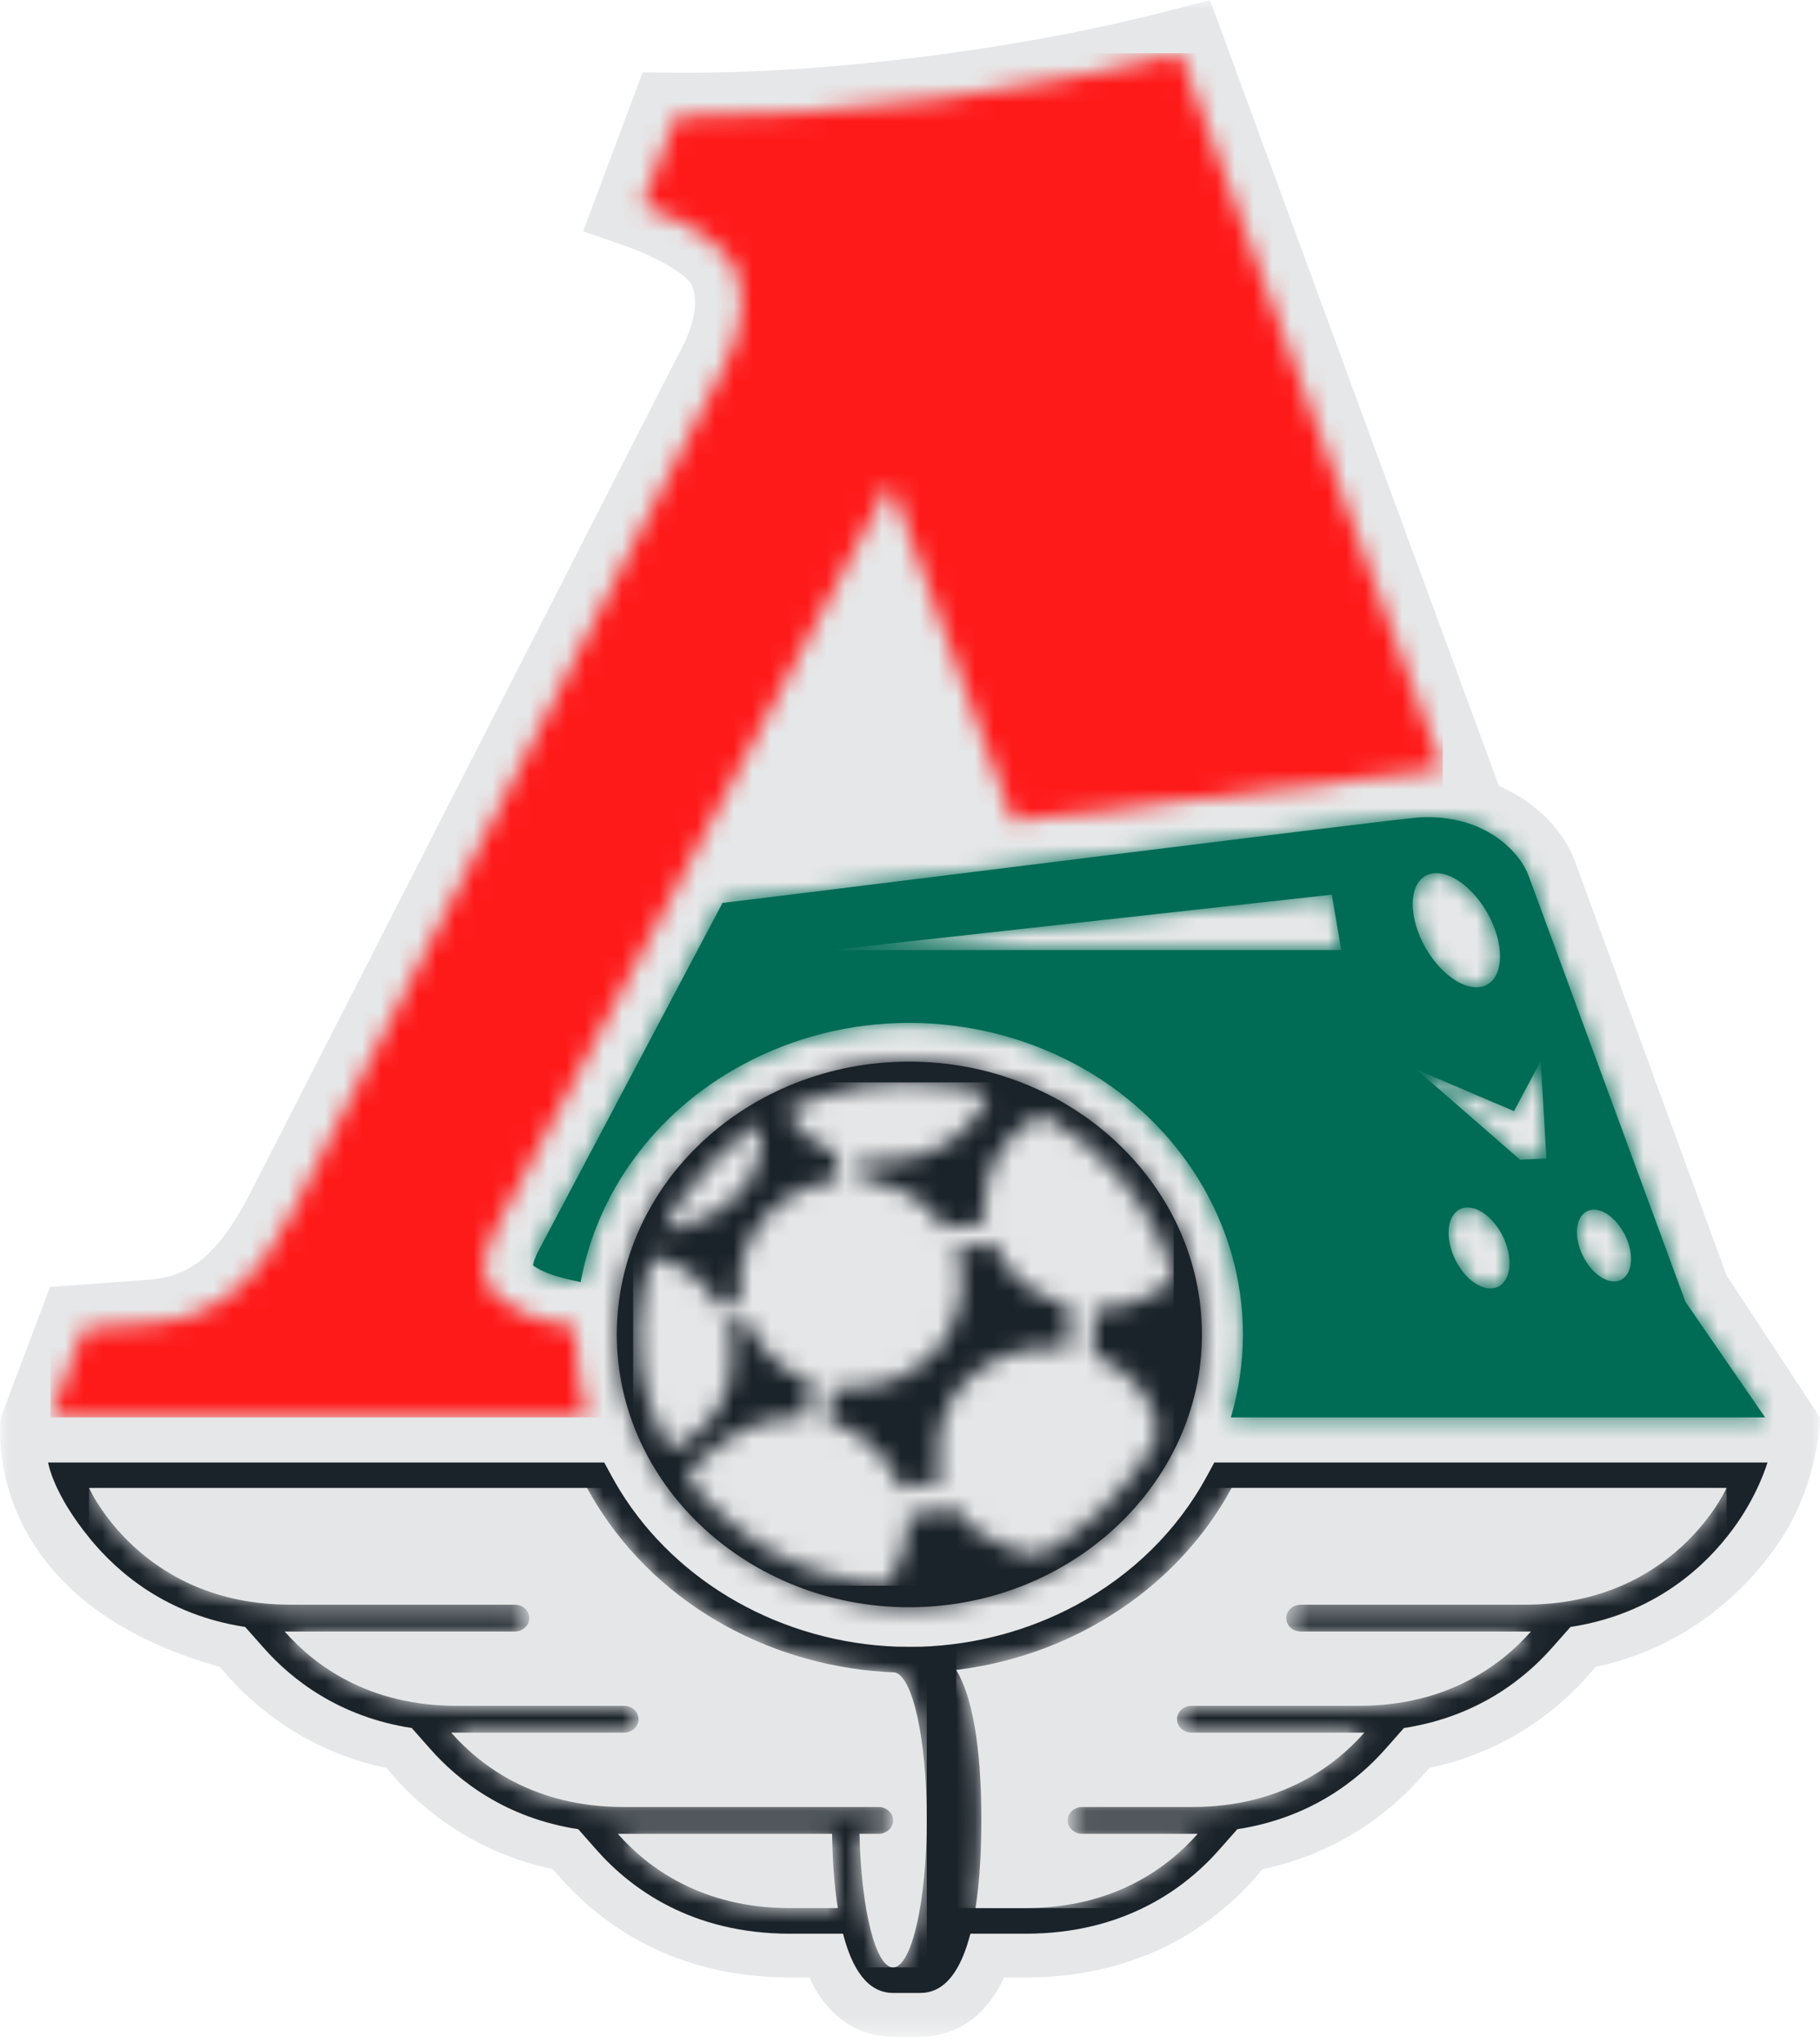 <?xml version="1.0" encoding="UTF-8"?> <svg xmlns="http://www.w3.org/2000/svg" width="98" height="110" viewBox="0 0 98 110" fill="none"><mask id="mask0_281_621" style="mask-type:luminance" maskUnits="userSpaceOnUse" x="0" y="0" width="98" height="110"><path d="M98 0H0V109.655H98V0Z" fill="white"></path></mask><g mask="url(#mask0_281_621)"><path d="M92.969 68.671L84.814 46.397C84.259 44.852 82.832 43.234 80.708 42.31L65.151 0L62.863 0.597C59.142 1.563 54.813 2.384 50.33 2.973C45.627 3.594 41.028 3.918 37.038 3.918H36.413L34.606 3.897L32.219 10.268L31.404 12.455L33.728 13.26C34.841 13.643 36.642 14.527 37.14 15.19C37.627 15.837 37.486 17.2 36.798 18.565L13.567 64.061C11.86 67.407 10.362 68.719 8.054 68.898C7.456 68.943 4.333 69.17 4.333 69.17L2.696 69.287L0.04 76.326C0.04 76.326 -0.093 77.295 0.137 78.737C0.632 81.868 2.841 87.223 11.831 89.744L12.25 90.217C13.847 92.026 16.597 94.291 20.799 95.186L21.218 95.664C22.815 97.473 25.565 99.738 29.767 100.633L30.186 101.111C32.344 103.554 36.237 106.466 42.526 106.466H43.577C44.851 109.199 46.876 109.658 48.087 109.658H49.557C50.772 109.658 52.791 109.199 54.068 106.466H55.235C61.521 106.466 65.417 103.556 67.575 101.111L67.994 100.633C72.196 99.738 74.943 97.473 76.543 95.664L76.965 95.186C81.167 94.291 83.913 92.028 85.51 90.217L85.93 89.744C92.083 88.437 95.517 83.917 96.656 81.543C97.143 80.527 97.454 79.558 97.65 78.739C98.001 77.3 98.001 76.313 98.001 76.313L92.969 68.671Z" fill="#E6E7E8"></path></g><mask id="mask1_281_621" style="mask-type:luminance" maskUnits="userSpaceOnUse" x="2" y="2" width="76" height="75"><path d="M50.68 5.307C45.416 5.999 40.489 6.308 36.386 6.274L34.597 11.05C34.597 11.05 37.972 12.204 39.201 13.841C40.43 15.475 39.96 17.823 39.071 19.581L15.84 65.078C14.215 68.259 12.187 70.939 8.257 71.248C7.659 71.296 4.525 71.52 4.525 71.52L2.715 76.313H31.635C31.221 74.895 30.986 73.411 30.986 71.871C30.986 71.745 30.992 71.621 30.995 71.499C30.052 71.32 29.03 71.064 28.279 70.741C26.051 69.796 25.51 68.386 26.64 66.247L47.939 25.989L54.543 44.211L77.686 41.407L63.536 2.867C59.832 3.826 55.435 4.681 50.68 5.307Z" fill="white"></path></mask><g mask="url(#mask1_281_621)"><mask id="mask2_281_621" style="mask-type:luminance" maskUnits="userSpaceOnUse" x="0" y="-1" width="98" height="111"><path d="M98 -0H0V109.655H98V-0Z" fill="white"></path></mask><g mask="url(#mask2_281_621)"><path d="M77.686 2.867H2.715V76.312H77.686V2.867Z" fill="#FF1A1A"></path></g></g><mask id="mask3_281_621" style="mask-type:luminance" maskUnits="userSpaceOnUse" x="0" y="0" width="98" height="110"><path d="M98 0H0V109.655H98V0Z" fill="white"></path></mask><g mask="url(#mask3_281_621)"><path d="M65.388 78.737L64.98 79.489C63.403 82.391 60.976 84.788 57.955 86.415C55.404 87.79 52.529 88.561 49.604 88.659C49.587 88.659 49.304 88.664 49.016 88.664C48.797 88.664 48.676 88.656 48.293 88.656C42.146 88.435 36.483 85.264 33.393 80.265C33.235 80.009 33.085 79.748 32.943 79.489L32.535 78.739H2.591C2.591 78.739 2.826 80.387 4.865 82.866C6.32 84.635 8.934 86.945 13.201 87.595L14.195 88.717C15.715 90.439 18.264 92.435 22.172 93.037L23.166 94.162C24.683 95.883 27.232 97.882 31.137 98.484L32.13 99.609C33.943 101.66 37.219 104.111 42.528 104.111H45.394C45.872 105.975 46.696 107.3 48.09 107.3H49.559C50.95 107.3 51.773 105.972 52.252 104.111H55.234C60.54 104.111 63.816 101.66 65.632 99.609L66.625 98.484C70.533 97.882 73.082 95.883 74.602 94.162L75.596 93.037C79.504 92.435 82.052 90.436 83.57 88.717L84.564 87.595C89.596 86.829 92.331 83.756 93.566 81.968C94.729 80.281 95.174 78.739 95.174 78.739H65.394L65.388 78.737Z" fill="#1B232A"></path><path d="M33.266 98.732C34.852 100.53 37.763 102.732 42.525 102.732H45.114C44.912 101.47 44.828 100.079 44.805 98.732H33.263H33.266ZM4.794 80.112C4.794 80.112 7.58 86.396 15.619 86.396H27.719C28.152 86.396 28.5 86.721 28.5 87.12C28.5 87.518 28.152 87.841 27.719 87.841H15.328C16.916 89.639 19.821 91.843 24.587 91.843H33.603C34.033 91.843 34.384 92.168 34.384 92.564C34.384 92.96 34.033 93.285 33.603 93.285H24.295C25.884 95.086 28.792 97.288 33.558 97.288H47.308C47.736 97.288 48.09 97.613 48.09 98.011C48.09 98.41 47.736 98.732 47.308 98.732H46.28C46.368 102.767 47.144 105.925 48.087 105.925C49.089 105.925 49.902 102.365 49.902 97.98C49.902 93.594 49.137 90.243 48.177 90.043C41.738 89.792 35.568 86.565 32.105 80.962C31.932 80.682 31.768 80.397 31.612 80.115H4.791L4.794 80.112Z" fill="#E5E6E7"></path></g><mask id="mask4_281_621" style="mask-type:luminance" maskUnits="userSpaceOnUse" x="4" y="80" width="46" height="26"><path d="M33.266 98.732C34.852 100.53 37.76 102.732 42.528 102.732H45.114C44.915 101.473 44.83 100.081 44.805 98.732H33.266ZM4.791 80.112C4.791 80.112 7.58 86.396 15.619 86.396H27.719C28.152 86.396 28.5 86.721 28.5 87.12C28.5 87.518 28.152 87.841 27.719 87.841H15.328C16.916 89.641 19.821 91.841 24.587 91.841H33.603C34.036 91.841 34.387 92.165 34.387 92.564C34.387 92.963 34.036 93.288 33.603 93.288H24.298C25.887 95.086 28.792 97.29 33.558 97.29H47.311C47.736 97.29 48.092 97.615 48.092 98.011C48.092 98.407 47.736 98.732 47.311 98.732H46.28C46.368 102.767 47.144 105.925 48.087 105.925C49.089 105.925 49.902 102.368 49.902 97.98C49.902 93.591 49.137 90.243 48.177 90.043C41.738 89.792 35.568 86.565 32.108 80.962C31.935 80.682 31.768 80.397 31.612 80.115H4.791V80.112Z" fill="white"></path></mask><g mask="url(#mask4_281_621)"><mask id="mask5_281_621" style="mask-type:luminance" maskUnits="userSpaceOnUse" x="0" y="0" width="98" height="110"><path d="M98 0H0V109.656H98V0Z" fill="white"></path></mask><g mask="url(#mask5_281_621)"><path d="M49.902 80.112H4.791V105.925H49.902V80.112Z" fill="#E5E6E7"></path></g></g><mask id="mask6_281_621" style="mask-type:luminance" maskUnits="userSpaceOnUse" x="0" y="0" width="98" height="110"><path d="M98 0H0V109.655H98V0Z" fill="white"></path></mask><g mask="url(#mask6_281_621)"><path d="M66.317 80.112C64.669 83.149 62.089 85.789 58.7 87.621C56.406 88.86 53.957 89.607 51.485 89.911C52.564 91.68 52.841 95.025 52.841 97.98C52.841 99.551 52.762 101.235 52.527 102.732H55.231C59.994 102.732 62.905 100.53 64.493 98.732H58.272C57.842 98.732 57.491 98.407 57.491 98.011C57.491 97.615 57.842 97.288 58.272 97.288H64.205C68.967 97.288 71.873 95.086 73.467 93.285H64.156C63.726 93.285 63.375 92.96 63.375 92.564C63.375 92.168 63.726 91.843 64.156 91.843H73.172C77.938 91.843 80.846 89.639 82.435 87.841H70.041C69.61 87.841 69.259 87.516 69.259 87.12C69.259 86.724 69.61 86.396 70.041 86.396H82.14C90.179 86.396 92.968 80.112 92.968 80.112H66.32H66.317Z" fill="#E5E6E7"></path></g><mask id="mask7_281_621" style="mask-type:luminance" maskUnits="userSpaceOnUse" x="51" y="80" width="42" height="23"><path d="M66.317 80.112C64.669 83.149 62.089 85.792 58.7 87.621C56.406 88.86 53.96 89.607 51.488 89.908C52.567 91.677 52.844 95.022 52.844 97.98C52.844 99.551 52.765 101.235 52.53 102.732H55.234C59.997 102.732 62.908 100.53 64.496 98.732H58.275C57.845 98.732 57.494 98.407 57.494 98.011C57.494 97.615 57.845 97.29 58.275 97.29H64.207C68.97 97.29 71.876 95.086 73.467 93.288H64.156C63.726 93.288 63.375 92.963 63.375 92.564C63.375 92.165 63.726 91.841 64.156 91.841H73.175C77.938 91.841 80.849 89.639 82.438 87.841H70.043C69.61 87.841 69.262 87.516 69.262 87.12C69.262 86.724 69.61 86.396 70.043 86.396H82.143C90.182 86.396 92.968 80.112 92.968 80.112H66.32H66.317Z" fill="white"></path></mask><g mask="url(#mask7_281_621)"><mask id="mask8_281_621" style="mask-type:luminance" maskUnits="userSpaceOnUse" x="0" y="0" width="98" height="110"><path d="M98 0H0V109.656H98V0Z" fill="white"></path></mask><g mask="url(#mask8_281_621)"><path d="M92.968 80.112H51.488V102.733H92.968V80.112Z" fill="#E5E6E7"></path></g></g><path d="M85.159 67.457C84.709 66.411 84.893 65.387 85.561 65.168C86.226 64.951 87.13 65.622 87.58 66.667C88.024 67.713 87.843 68.735 87.178 68.954C87.093 68.983 87.002 68.993 86.914 68.993C86.289 68.993 85.549 68.368 85.162 67.457M78.278 67.636C77.774 66.459 77.975 65.305 78.728 65.057C79.481 64.811 80.501 65.569 81.005 66.746C81.512 67.924 81.305 69.078 80.552 69.326C80.455 69.358 80.359 69.371 80.251 69.371C79.549 69.371 78.714 68.666 78.275 67.634M82.959 57.135L83.27 62.374L81.846 62.437L76.27 57.582L81.523 59.823L82.956 57.135H82.959ZM71.711 48.169L72.224 51.15H44.757L71.711 48.169ZM79.422 53.156C78.385 53.103 77.123 51.968 76.466 50.439C75.744 48.752 76.032 47.226 77.108 47.033C78.19 46.838 79.651 48.044 80.373 49.732C81.095 51.416 80.806 52.943 79.728 53.138C79.648 53.151 79.566 53.159 79.487 53.159C79.464 53.159 79.442 53.159 79.422 53.159M75.987 44.052C72.286 44.446 48.767 47.416 38.904 48.615L28.999 67.335C28.767 67.776 28.713 68.022 28.702 68.125C28.775 68.188 28.962 68.325 29.367 68.497C29.8 68.682 30.48 68.869 31.264 69.03C32.136 64.286 35.175 59.921 39.989 57.323C42.786 55.813 45.842 55.087 48.86 55.073H49.038C55.214 55.102 61.209 58.11 64.519 63.467C66.133 66.086 66.912 68.938 66.926 71.76V71.93C66.917 73.416 66.697 74.887 66.277 76.313H95.044L90.754 70.089L82.319 47.176C81.868 45.922 80.104 43.999 76.899 43.999C76.61 43.999 76.307 44.015 75.99 44.052" fill="#006C56"></path><mask id="mask9_281_621" style="mask-type:luminance" maskUnits="userSpaceOnUse" x="28" y="43" width="68" height="34"><path d="M85.159 67.457C84.709 66.411 84.893 65.387 85.561 65.168C86.226 64.951 87.13 65.622 87.58 66.667C88.024 67.713 87.843 68.735 87.178 68.954C87.093 68.983 87.002 68.993 86.914 68.993C86.289 68.993 85.549 68.368 85.162 67.457M78.278 67.636C77.774 66.459 77.975 65.305 78.728 65.057C79.481 64.811 80.501 65.569 81.005 66.746C81.512 67.924 81.305 69.078 80.552 69.326C80.455 69.358 80.359 69.371 80.251 69.371C79.549 69.371 78.714 68.666 78.275 67.634M82.959 57.135L83.27 62.374L81.846 62.437L76.27 57.582L81.523 59.823L82.956 57.135H82.959ZM71.711 48.169L72.224 51.15H44.757L71.711 48.169ZM79.422 53.156C78.385 53.103 77.123 51.968 76.466 50.439C75.744 48.752 76.032 47.226 77.108 47.033C78.19 46.838 79.651 48.044 80.373 49.732C81.095 51.416 80.806 52.943 79.728 53.138C79.648 53.151 79.566 53.159 79.487 53.159C79.464 53.159 79.442 53.159 79.422 53.159M75.987 44.052C72.286 44.446 48.767 47.416 38.904 48.615L28.999 67.335C28.767 67.776 28.713 68.022 28.702 68.125C28.775 68.188 28.962 68.325 29.367 68.497C29.8 68.682 30.48 68.869 31.264 69.03C32.136 64.286 35.175 59.921 39.989 57.323C42.786 55.813 45.842 55.087 48.86 55.073H49.038C55.214 55.102 61.209 58.11 64.519 63.467C66.133 66.086 66.912 68.938 66.926 71.76V71.93C66.917 73.416 66.697 74.887 66.277 76.313H95.044L90.754 70.089L82.319 47.176C81.868 45.922 80.104 43.999 76.899 43.999C76.61 43.999 76.307 44.015 75.99 44.052" fill="white"></path></mask><g mask="url(#mask9_281_621)"><path d="M98.001 6.10352e-05H0V109.656H98.001V6.10352e-05Z" fill="#006C56"></path><mask id="mask10_281_621" style="mask-type:luminance" maskUnits="userSpaceOnUse" x="0" y="0" width="99" height="110"><path d="M98.001 6.10352e-05H0V109.656H98.001V6.10352e-05Z" fill="white"></path></mask><g mask="url(#mask10_281_621)"><path d="M95.044 44.002H28.702V76.313H95.044V44.002Z" fill="#006C56"></path></g></g><path d="M33.212 71.848C33.212 79.941 40.291 86.534 48.951 86.534C57.61 86.534 64.72 79.941 64.72 71.848C64.72 63.755 57.641 57.157 48.951 57.157C40.26 57.157 33.212 63.752 33.212 71.848Z" fill="#1B232A"></path><mask id="mask11_281_621" style="mask-type:luminance" maskUnits="userSpaceOnUse" x="33" y="57" width="32" height="30"><path d="M33.212 71.848C33.212 79.941 40.291 86.534 48.951 86.534C57.61 86.534 64.72 79.941 64.72 71.848C64.72 63.755 57.641 57.157 48.951 57.157C40.26 57.157 33.212 63.752 33.212 71.848Z" fill="white"></path></mask><g mask="url(#mask11_281_621)"><path d="M98 0H0V109.656H98V0Z" fill="#1B232A"></path><mask id="mask12_281_621" style="mask-type:luminance" maskUnits="userSpaceOnUse" x="0" y="0" width="98" height="110"><path d="M98 0H0V109.656H98V0Z" fill="white"></path></mask><g mask="url(#mask12_281_621)"><path d="M64.72 57.159H33.212V86.536H64.72V57.159Z" fill="#1B232A"></path></g></g><mask id="mask13_281_621" style="mask-type:luminance" maskUnits="userSpaceOnUse" x="34" y="58" width="30" height="28"><path d="M39.957 61.149C38.739 62.11 38.318 62.48 36.794 64.431C36.644 64.629 35.851 65.791 35.732 66.271C36.157 66.213 36.794 66.073 37.009 65.986C39.47 65.08 41.05 63.779 41.022 60.552C41.005 60.534 40.982 60.523 40.957 60.523C40.781 60.523 40.404 60.877 39.96 61.146M47.13 74.588C48.953 74.25 51.504 72.806 51.779 69.297C51.81 68.872 51.688 67.681 51.476 67.232L53.481 66.921C54.452 68.986 55.455 69.58 57.581 70.345L57.49 72.582C56.669 72.384 55.027 72.611 54.209 72.949C51.417 74.108 49.987 76.429 50.686 79.74L48.528 80.109C48.163 79.061 47.282 78.013 46.461 77.419C45.946 77.052 45.581 76.854 44.609 76.54L44.819 74.699C45.096 74.72 45.374 74.734 45.651 74.734C46.139 74.734 46.628 74.697 47.127 74.586M44.088 59.076C43.542 59.245 42.845 59.499 42.418 59.755C42.964 61.027 43.754 61.511 45.029 62.134L45.119 63.517C41.778 63.998 39.408 66.601 39.864 70.171L38.739 70.311C38.193 69.545 37.98 69.207 37.462 68.782C36.735 68.217 36.216 67.874 35.092 67.676C34.271 70.253 34.09 73.2 35.092 75.998C35.305 76.619 35.851 77.81 36.063 78.063C38.252 77.073 39.467 75.346 39.436 72.827C39.405 72.402 39.314 71.864 39.161 71.243L40.164 71.103C40.77 72.262 41.228 72.885 42.018 73.506C42.534 73.902 43.111 74.161 43.689 74.385L43.358 76.281C42.265 76.281 41.107 76.453 40.288 76.849C38.618 77.67 37.038 79.138 37.006 79.507C37.281 80.128 38.618 81.372 39.133 81.797C40.744 83.186 42.474 84.231 44.663 84.799C46.637 85.308 47.43 85.338 47.639 85.364C48.401 84.656 48.947 82.903 48.885 81.599L51.436 81.229C52.014 82.021 52.745 82.533 52.954 82.671C53.713 83.209 55.446 83.803 56.055 83.692C57.026 83.183 58.697 81.939 59.274 81.372C60.308 80.352 61.647 78.826 62.316 77.297C62.316 75.006 60.461 73.619 58.884 72.938L58.943 70.477C60.492 70.477 61.738 70.023 63.162 68.948C63.196 68.608 62.772 67.449 62.556 66.939C61.432 64.278 59.184 61.703 56.177 60.032C54.959 60.317 53.472 62.128 53.198 63.398C52.985 64.191 53.017 64.843 53.017 65.806L50.859 66.115C50.678 65.862 50.343 65.437 50.222 65.326C49.434 64.418 48.033 63.684 46.393 63.512L46.362 62.408C46.756 62.466 47.365 62.548 47.849 62.522C50.553 62.35 51.983 61.107 53.014 59.438C53.407 58.788 52.742 58.646 51.496 58.477C50.508 58.337 49.641 58.263 48.812 58.263C47.268 58.263 45.864 58.516 44.083 59.068" fill="white"></path></mask><g mask="url(#mask13_281_621)"><mask id="mask14_281_621" style="mask-type:luminance" maskUnits="userSpaceOnUse" x="0" y="0" width="98" height="110"><path d="M98 6.10352e-05H0V109.656H98V6.10352e-05Z" fill="white"></path></mask><g mask="url(#mask14_281_621)"><path d="M63.202 58.276H34.093V85.377H63.202V58.276Z" fill="#E5E6E7"></path></g></g></svg> 